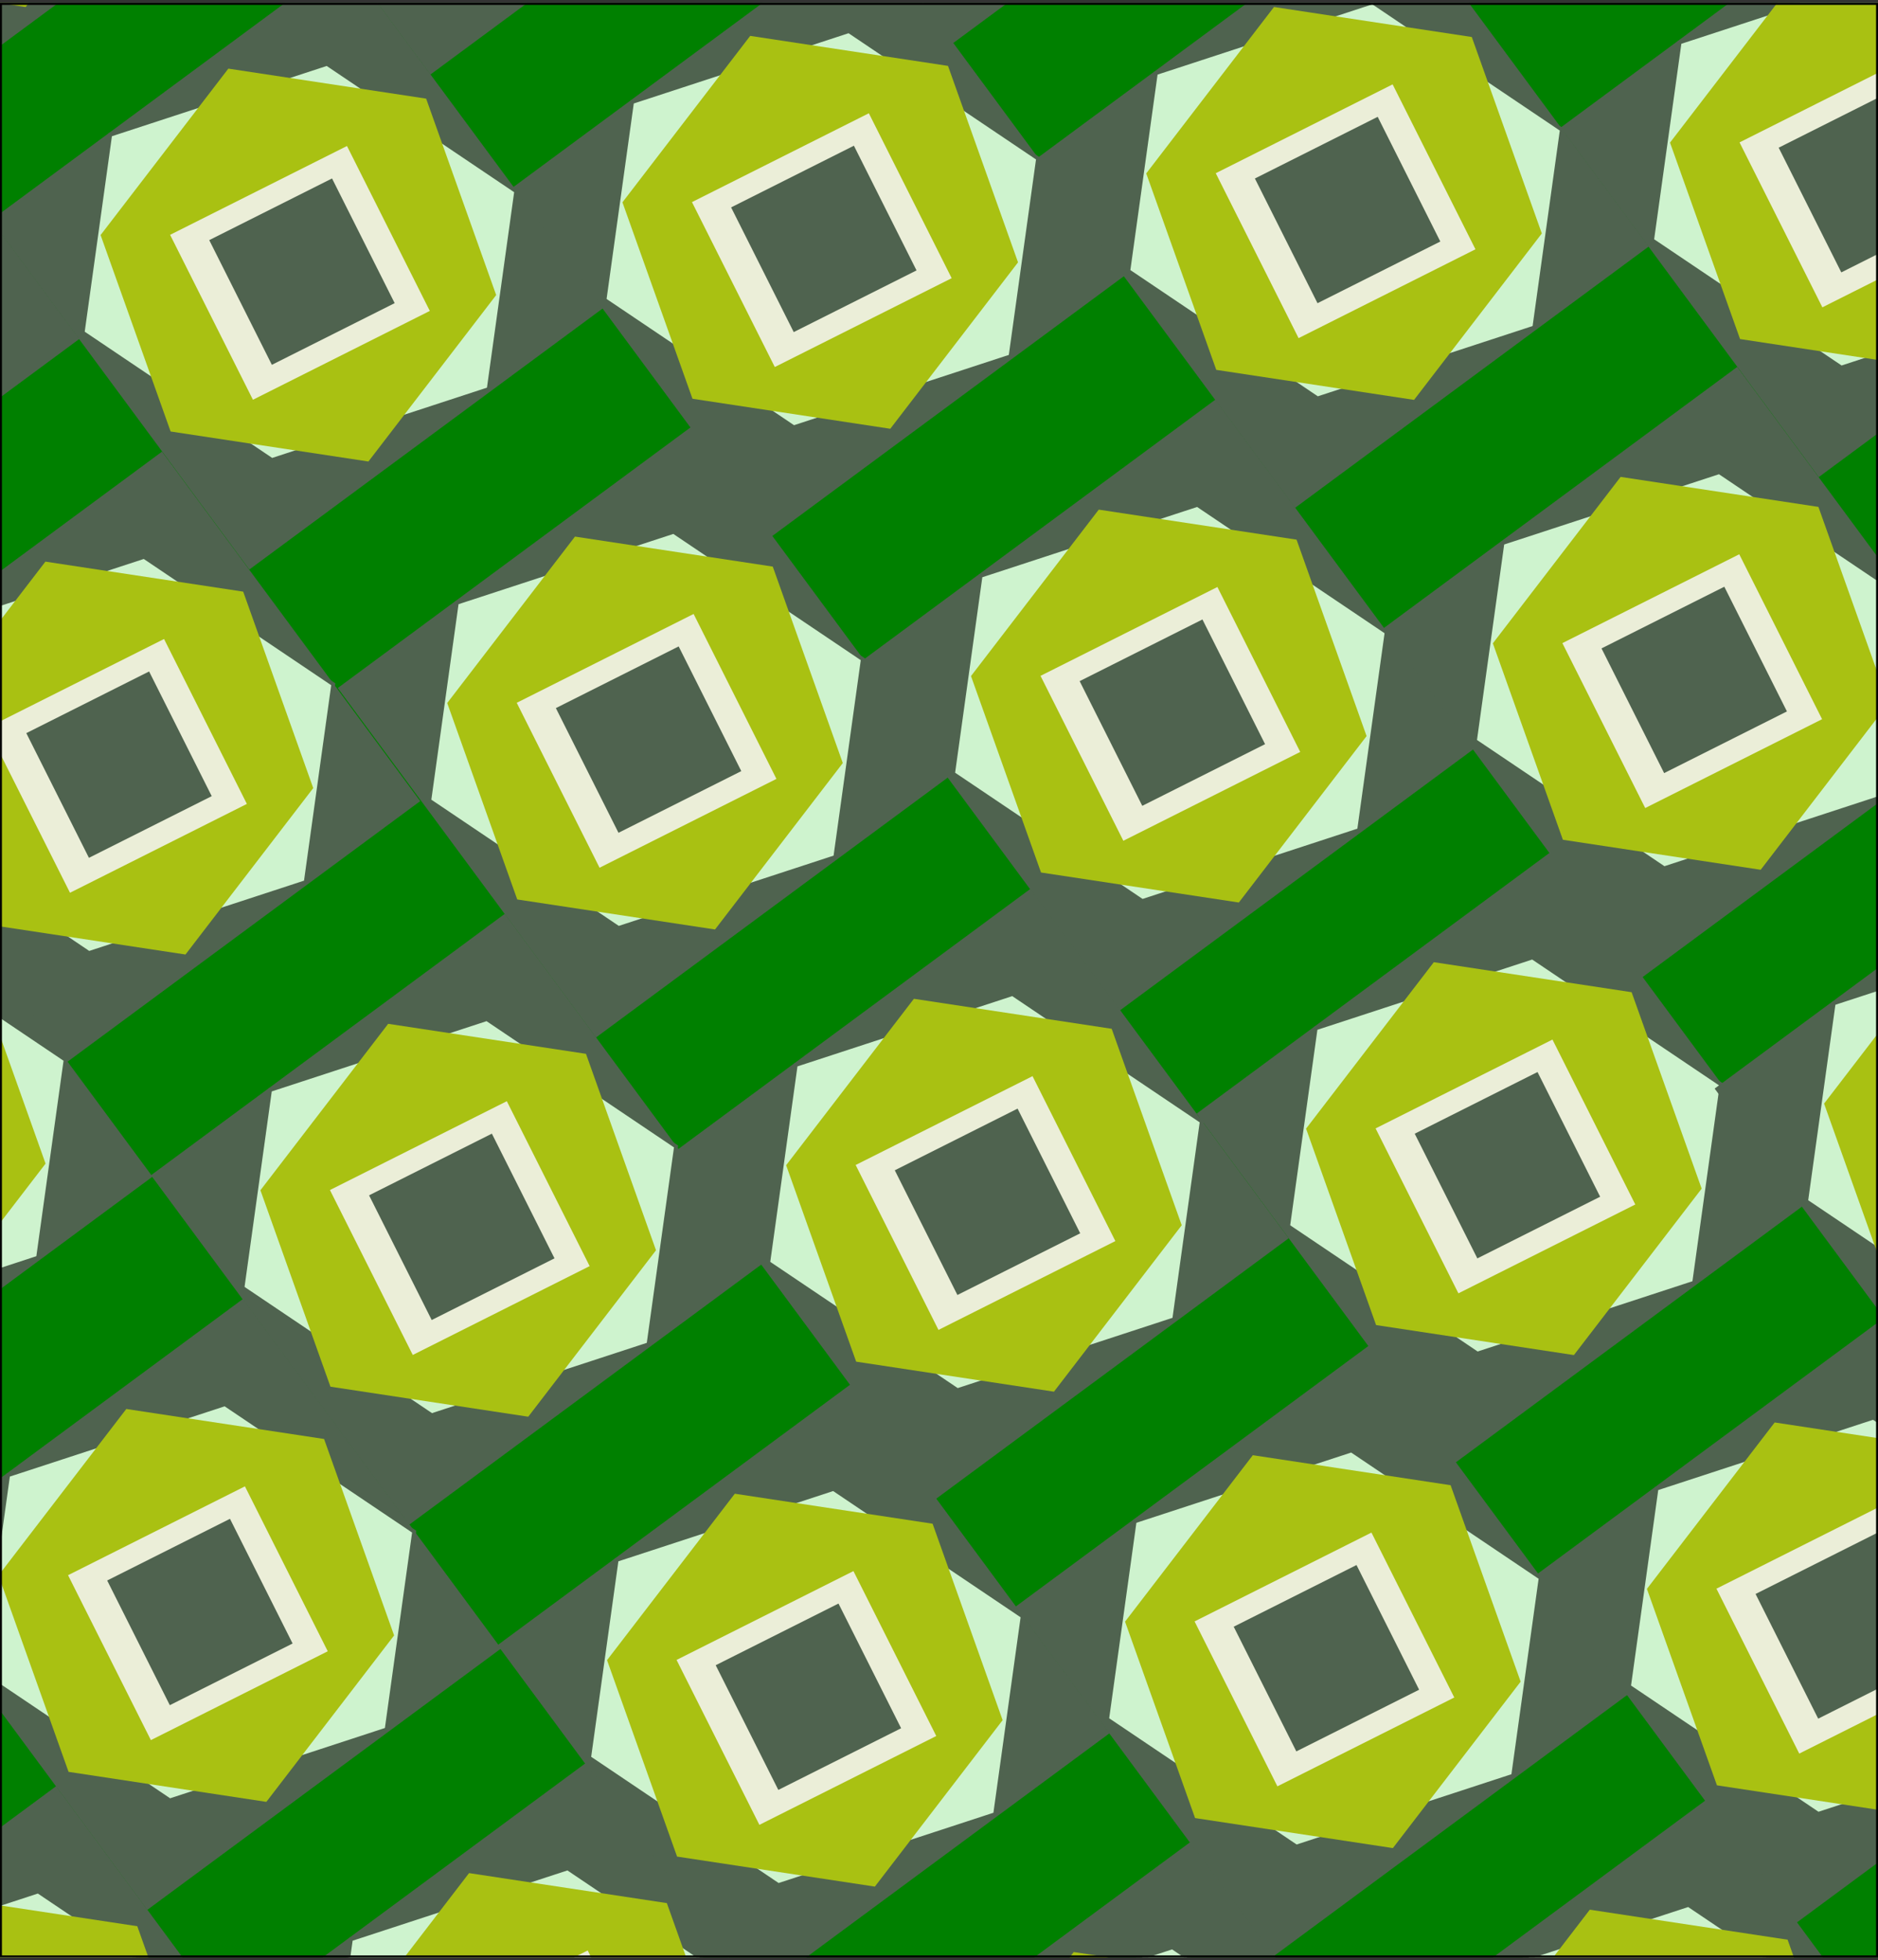 <svg width="320" height="334" viewBox="0 0 320 334" fill="none" xmlns="http://www.w3.org/2000/svg">
<rect x="0" y="0" width="320" height="334" fill="#333333" stroke="none"/>
<g clip-path="url(#clip0_1062_11060)">
<rect width="320" height="333" transform="matrix(-1 0 0 1 320 0.5)" fill="#008000"/>
<rect width="74.98" height="74.063" transform="matrix(-0.804 0.594 0.594 0.804 147.698 -12.625)" fill="#4F634F"/>
<path d="M176.883 27.011L144.639 5.299L107.694 17.386L103.005 51.095L135.248 72.807L172.194 60.72L176.883 27.011Z" fill="#CEF3CE" stroke="#4F634F" stroke-width="0.656"/>
<path d="M173.467 44.698L161.534 11.227L127.831 6.114L106.061 34.471L117.995 67.942L151.698 73.055L173.467 44.698Z" fill="#A9C112"/>
<rect width="33.712" height="31.432" transform="matrix(-0.894 0.449 0.449 0.894 148.046 19.298)" fill="#F4F4F4" fill-opacity="0.874"/>
<rect width="23.405" height="23.765" transform="matrix(-0.894 0.449 0.449 0.894 145.5 24.827)" fill="#4F634F"/>
<rect width="74.98" height="74.063" transform="matrix(-0.804 0.594 0.594 0.804 175.589 151.438)" fill="#4F634F"/>
<path d="M204.774 191.073L172.53 169.362L135.585 181.448L130.895 215.158L163.139 236.869L200.084 224.783L204.774 191.073Z" fill="#CEF3CE" stroke="#4F634F" stroke-width="0.656"/>
<path d="M201.358 208.761L189.425 175.29L155.722 170.177L133.952 198.534L145.885 232.005L179.588 237.118L201.358 208.761Z" fill="#A9C112"/>
<rect width="33.712" height="31.432" transform="matrix(-0.894 0.449 0.449 0.894 175.937 183.36)" fill="#F4F4F4" fill-opacity="0.874"/>
<rect width="23.405" height="23.765" transform="matrix(-0.894 0.449 0.449 0.894 173.39 188.89)" fill="#4F634F"/>
<rect width="74.98" height="74.063" transform="matrix(-0.804 0.594 0.594 0.804 41.386 221.328)" fill="#4F634F"/>
<path d="M70.571 260.964L38.327 239.253L1.381 251.339L-3.308 285.049L28.936 306.76L65.881 294.673L70.571 260.964Z" fill="#CEF3CE" stroke="#4F634F" stroke-width="0.656"/>
<path d="M67.155 278.651L55.221 245.181L21.518 240.067L-0.251 268.425L11.682 301.895L45.385 307.009L67.155 278.651Z" fill="#A9C112"/>
<rect width="33.712" height="31.432" transform="matrix(-0.894 0.449 0.449 0.894 41.734 253.251)" fill="#F4F4F4" fill-opacity="0.874"/>
<rect width="23.405" height="23.765" transform="matrix(-0.894 0.449 0.449 0.894 39.187 258.78)" fill="#4F634F"/>
<rect width="74.98" height="74.063" transform="matrix(-0.804 0.594 0.594 0.804 145.073 235.766)" fill="#4F634F"/>
<path d="M174.258 275.401L142.014 253.69L105.069 265.777L100.38 299.486L132.623 321.197L169.569 309.111L174.258 275.401Z" fill="#CEF3CE" stroke="#4F634F" stroke-width="0.656"/>
<path d="M170.842 293.089L158.909 259.618L125.206 254.505L103.436 282.862L115.37 316.333L149.073 321.446L170.842 293.089Z" fill="#A9C112"/>
<rect width="33.712" height="31.432" transform="matrix(-0.894 0.449 0.449 0.894 145.421 267.688)" fill="#F4F4F4" fill-opacity="0.874"/>
<rect width="23.405" height="23.765" transform="matrix(-0.894 0.449 0.449 0.894 142.875 273.218)" fill="#4F634F"/>
<rect width="74.98" height="74.063" transform="matrix(-0.804 0.594 0.594 0.804 233.339 229.203)" fill="#4F634F"/>
<path d="M262.524 268.839L230.28 247.128L193.335 259.214L188.645 292.924L220.889 314.635L257.834 302.548L262.524 268.839Z" fill="#CEF3CE" stroke="#4F634F" stroke-width="0.656"/>
<path d="M259.108 286.526L247.175 253.056L213.472 247.942L191.702 276.3L203.635 309.77L237.338 314.884L259.108 286.526Z" fill="#A9C112"/>
<rect width="33.712" height="31.432" transform="matrix(-0.894 0.449 0.449 0.894 233.687 261.126)" fill="#F4F4F4" fill-opacity="0.874"/>
<rect width="23.405" height="23.765" transform="matrix(-0.894 0.449 0.449 0.894 231.14 266.655)" fill="#4F634F"/>
<rect width="74.98" height="74.063" transform="matrix(-0.804 0.594 0.594 0.804 264.183 145.203)" fill="#4F634F"/>
<path d="M293.367 184.839L261.124 163.128L224.178 175.214L219.489 208.924L251.733 230.635L288.678 218.548L293.367 184.839Z" fill="#CEF3CE" stroke="#4F634F" stroke-width="0.656"/>
<path d="M289.952 202.526L278.018 169.056L244.315 163.942L222.546 192.3L234.479 225.77L268.182 230.884L289.952 202.526Z" fill="#A9C112"/>
<rect width="33.712" height="31.432" transform="matrix(-0.894 0.449 0.449 0.894 264.531 177.126)" fill="#F4F4F4" fill-opacity="0.874"/>
<rect width="23.405" height="23.765" transform="matrix(-0.894 0.449 0.449 0.894 261.984 182.655)" fill="#4F634F"/>
<rect width="74.98" height="74.063" transform="matrix(-0.804 0.594 0.594 0.804 236.948 -17.547)" fill="#4F634F"/>
<path d="M266.133 22.089L233.889 0.378L196.944 12.464L192.255 46.173L224.498 67.885L261.444 55.798L266.133 22.089Z" fill="#CEF3CE" stroke="#4F634F" stroke-width="0.656"/>
<path d="M262.717 39.776L250.784 6.306L217.081 1.192L195.311 29.549L207.245 63.02L240.948 68.134L262.717 39.776Z" fill="#A9C112"/>
<rect width="33.712" height="31.432" transform="matrix(-0.894 0.449 0.449 0.894 237.296 14.376)" fill="#F4F4F4" fill-opacity="0.874"/>
<rect width="23.405" height="23.765" transform="matrix(-0.894 0.449 0.449 0.894 234.75 19.905)" fill="#4F634F"/>
<rect width="74.98" height="74.063" transform="matrix(-0.804 0.594 0.594 0.804 296.011 62.516)" fill="#4F634F"/>
<path d="M325.196 102.151L292.952 80.44L256.006 92.527L251.317 126.236L283.561 147.947L320.506 135.861L325.196 102.151Z" fill="#CEF3CE" stroke="#4F634F" stroke-width="0.656"/>
<path d="M321.78 119.839L309.847 86.368L276.143 81.255L254.374 109.612L266.307 143.083L300.01 148.196L321.78 119.839Z" fill="#A9C112"/>
<rect width="33.712" height="31.432" transform="matrix(-0.894 0.449 0.449 0.894 296.359 94.439)" fill="#F4F4F4" fill-opacity="0.874"/>
<rect width="23.405" height="23.765" transform="matrix(-0.894 0.449 0.449 0.894 293.812 99.968)" fill="#4F634F"/>
<rect width="74.98" height="74.063" transform="matrix(-0.804 0.594 0.594 0.804 117.839 72.688)" fill="#4F634F"/>
<path d="M147.024 112.323L114.78 90.612L77.835 102.698L73.145 136.408L105.389 158.119L142.334 146.033L147.024 112.323Z" fill="#CEF3CE" stroke="#4F634F" stroke-width="0.656"/>
<path d="M143.608 130.011L131.675 96.54L97.972 91.427L76.202 119.784L88.135 153.255L121.838 158.368L143.608 130.011Z" fill="#A9C112"/>
<rect width="33.712" height="31.432" transform="matrix(-0.894 0.449 0.449 0.894 118.187 104.61)" fill="#F4F4F4" fill-opacity="0.874"/>
<rect width="23.405" height="23.765" transform="matrix(-0.894 0.449 0.449 0.894 115.64 110.14)" fill="#4F634F"/>
<rect width="74.98" height="74.063" transform="matrix(-0.804 0.594 0.594 0.804 86.011 155.703)" fill="#4F634F"/>
<path d="M115.196 195.339L82.952 173.628L46.007 185.714L41.317 219.424L73.561 241.135L110.506 229.048L115.196 195.339Z" fill="#CEF3CE" stroke="#4F634F" stroke-width="0.656"/>
<path d="M111.78 213.026L99.847 179.556L66.143 174.442L44.374 202.8L56.307 236.27L90.01 241.384L111.78 213.026Z" fill="#A9C112"/>
<rect width="33.712" height="31.432" transform="matrix(-0.894 0.449 0.449 0.894 86.359 187.626)" fill="#F4F4F4" fill-opacity="0.874"/>
<rect width="23.405" height="23.765" transform="matrix(-0.894 0.449 0.449 0.894 83.812 193.155)" fill="#4F634F"/>
<rect width="74.98" height="74.063" transform="matrix(-0.804 0.594 0.594 0.804 58.776 -7.047)" fill="#4F634F"/>
<path d="M87.961 32.589L55.717 10.878L18.772 22.964L14.083 56.673L46.327 78.385L83.272 66.298L87.961 32.589Z" fill="#CEF3CE" stroke="#4F634F" stroke-width="0.656"/>
<path d="M84.546 50.276L72.612 16.805L38.909 11.692L17.139 40.05L29.073 73.52L62.776 78.634L84.546 50.276Z" fill="#A9C112"/>
<rect width="33.712" height="31.432" transform="matrix(-0.894 0.449 0.449 0.894 59.124 24.876)" fill="#F4F4F4" fill-opacity="0.874"/>
<rect width="23.405" height="23.765" transform="matrix(-0.894 0.449 0.449 0.894 56.578 30.405)" fill="#4F634F"/>
<rect width="74.98" height="74.063" transform="matrix(-0.804 0.594 0.594 0.804 27.605 76.953)" fill="#4F634F"/>
<path d="M56.789 116.589L24.546 94.878L-12.4 106.964L-17.089 140.674L15.155 162.385L52.1 150.298L56.789 116.589Z" fill="#CEF3CE" stroke="#4F634F" stroke-width="0.656"/>
<path d="M53.374 134.276L41.44 100.806L7.737 95.692L-14.033 124.05L-2.099 157.52L31.604 162.634L53.374 134.276Z" fill="#A9C112"/>
<rect width="33.712" height="31.432" transform="matrix(-0.894 0.449 0.449 0.894 27.953 108.876)" fill="#F4F4F4" fill-opacity="0.874"/>
<rect width="23.405" height="23.765" transform="matrix(-0.894 0.449 0.449 0.894 25.406 114.405)" fill="#4F634F"/>
<rect width="74.98" height="74.063" transform="matrix(-0.804 0.594 0.594 0.804 207.089 68.094)" fill="#4F634F"/>
<path d="M236.274 107.73L204.03 86.018L167.085 98.105L162.395 131.814L194.639 153.525L231.584 141.439L236.274 107.73Z" fill="#CEF3CE" stroke="#4F634F" stroke-width="0.656"/>
<path d="M232.858 125.417L220.925 91.946L187.222 86.833L165.452 115.19L177.385 148.661L211.088 153.774L232.858 125.417Z" fill="#A9C112"/>
<rect width="33.712" height="31.432" transform="matrix(-0.894 0.449 0.449 0.894 207.437 100.017)" fill="#F4F4F4" fill-opacity="0.874"/>
<rect width="23.405" height="23.765" transform="matrix(-0.894 0.449 0.449 0.894 204.89 105.546)" fill="#4F634F"/>
<rect width="74.98" height="74.063" transform="matrix(-0.804 0.594 0.594 0.804 -18.005 140.938)" fill="#4F634F"/>
<path d="M11.18 180.573L-21.064 158.862L-58.009 170.948L-62.698 204.658L-30.455 226.369L6.491 214.283L11.18 180.573Z" fill="#CEF3CE" stroke="#4F634F" stroke-width="0.656"/>
<path d="M7.764 198.261L-4.169 164.79L-37.872 159.677L-59.642 188.034L-47.708 221.505L-14.005 226.618L7.764 198.261Z" fill="#A9C112"/>
<rect width="74.98" height="74.063" transform="matrix(-0.804 0.594 0.594 0.804 -30.474 -1.797)" fill="#4F634F"/>
<path d="M-1.289 37.839L-33.533 16.128L-70.478 28.214L-75.167 61.923L-42.923 83.635L-5.978 71.548L-1.289 37.839Z" fill="#CEF3CE" stroke="#4F634F" stroke-width="0.656"/>
<path d="M-4.704 55.526L-16.638 22.055L-50.341 16.942L-72.111 45.3L-60.177 78.77L-26.474 83.884L-4.704 55.526Z" fill="#A9C112"/>
<rect width="74.98" height="74.063" transform="matrix(-0.804 0.594 0.594 0.804 352.448 140.938)" fill="#4F634F"/>
<path d="M381.633 180.573L349.389 158.862L312.444 170.948L307.755 204.658L339.998 226.369L376.944 214.283L381.633 180.573Z" fill="#CEF3CE" stroke="#4F634F" stroke-width="0.656"/>
<path d="M378.217 198.261L366.284 164.79L332.581 159.677L310.811 188.034L322.745 221.505L356.448 226.618L378.217 198.261Z" fill="#A9C112"/>
<rect width="74.98" height="74.063" transform="matrix(-0.804 0.594 0.594 0.804 326.198 -22.797)" fill="#4F634F"/>
<path d="M355.383 16.839L323.139 -4.872L286.194 7.214L281.505 40.923L313.748 62.635L350.694 50.548L355.383 16.839Z" fill="#CEF3CE" stroke="#4F634F" stroke-width="0.656"/>
<path d="M351.967 34.526L340.034 1.056L306.331 -4.058L284.561 24.299L296.495 57.77L330.198 62.884L351.967 34.526Z" fill="#A9C112"/>
<rect width="33.712" height="31.432" transform="matrix(-0.894 0.449 0.449 0.894 326.546 9.126)" fill="#F4F4F4" fill-opacity="0.874"/>
<rect width="23.405" height="23.765" transform="matrix(-0.894 0.449 0.449 0.894 324 14.655)" fill="#4F634F"/>
<rect width="74.98" height="74.063" transform="matrix(-0.804 0.594 0.594 0.804 322.261 223.625)" fill="#4F634F"/>
<path d="M351.446 263.261L319.202 241.549L282.256 253.636L277.567 287.345L309.811 309.057L346.756 296.97L351.446 263.261Z" fill="#CEF3CE" stroke="#4F634F" stroke-width="0.656"/>
<path d="M348.03 280.948L336.097 247.477L302.393 242.364L280.624 270.721L292.557 304.192L326.26 309.305L348.03 280.948Z" fill="#A9C112"/>
<rect width="33.712" height="31.432" transform="matrix(-0.894 0.449 0.449 0.894 322.609 255.548)" fill="#F4F4F4" fill-opacity="0.874"/>
<rect width="23.405" height="23.765" transform="matrix(-0.894 0.449 0.449 0.894 320.062 261.077)" fill="#4F634F"/>
<rect width="74.98" height="74.063" transform="matrix(-0.804 0.594 0.594 0.804 290.761 306.641)" fill="#4F634F"/>
<path d="M319.946 346.276L287.702 324.565L250.756 336.652L246.067 370.361L278.311 392.072L315.256 379.986L319.946 346.276Z" fill="#CEF3CE" stroke="#4F634F" stroke-width="0.656"/>
<path d="M316.53 363.964L304.597 330.493L270.893 325.38L249.124 353.737L261.057 387.208L294.76 392.321L316.53 363.964Z" fill="#A9C112"/>
<rect width="74.98" height="74.063" transform="matrix(-0.804 0.594 0.594 0.804 202.823 313.859)" fill="#4F634F"/>
<path d="M232.008 353.495L199.764 331.784L162.819 343.87L158.13 377.58L190.373 399.291L227.319 387.205L232.008 353.495Z" fill="#CEF3CE" stroke="#4F634F" stroke-width="0.656"/>
<path d="M228.592 371.182L216.659 337.712L182.956 332.598L161.186 360.956L173.12 394.426L206.823 399.54L228.592 371.182Z" fill="#A9C112"/>
<rect width="74.98" height="74.063" transform="matrix(-0.804 0.594 0.594 0.804 99.792 300.406)" fill="#4F634F"/>
<path d="M128.977 340.042L96.733 318.331L59.788 330.417L55.098 364.127L87.342 385.838L124.288 373.751L128.977 340.042Z" fill="#CEF3CE" stroke="#4F634F" stroke-width="0.656"/>
<path d="M125.561 357.729L113.628 324.259L79.925 319.145L58.155 347.503L70.088 380.973L103.792 386.087L125.561 357.729Z" fill="#A9C112"/>
<rect width="33.712" height="31.432" transform="matrix(-0.894 0.449 0.449 0.894 100.14 332.329)" fill="#F4F4F4" fill-opacity="0.874"/>
<rect width="74.98" height="74.063" transform="matrix(-0.804 0.594 0.594 0.804 9.558 304.344)" fill="#4F634F"/>
<path d="M38.742 343.98L6.499 322.268L-30.447 334.355L-35.136 368.064L-2.892 389.775L34.053 377.689L38.742 343.98Z" fill="#CEF3CE" stroke="#4F634F" stroke-width="0.656"/>
<path d="M35.327 361.667L23.393 328.196L-10.31 323.083L-32.079 351.44L-20.146 384.911L13.557 390.024L35.327 361.667Z" fill="#A9C112"/>
<rect width="74.98" height="74.063" transform="matrix(-0.804 0.594 0.594 0.804 89.62 -91.375)" fill="#4F634F"/>
<rect width="74.98" height="74.063" transform="matrix(-0.804 0.594 0.594 0.804 178.542 -96.625)" fill="#4F634F"/>
<rect width="74.98" height="74.063" transform="matrix(-0.804 0.594 0.594 0.804 0.37 -84.484)" fill="#4F634F"/>
<path d="M29.555 -44.849L-2.689 -66.56L-39.634 -54.473L-44.323 -20.764L-12.08 0.947L24.866 -11.139L29.555 -44.849Z" fill="#CEF3CE" stroke="#4F634F" stroke-width="0.656"/>
<path d="M26.139 -27.161L14.206 -60.632L-19.497 -65.745L-41.267 -37.388L-29.333 -3.917L4.37 1.196L26.139 -27.161Z" fill="#A9C112"/>
</g>
<rect x="-0.164" y="0.164" width="319.672" height="332.672" transform="matrix(-1 0 0 1 319.672 0.5)" stroke="black" stroke-width="0.328"/>
<defs>
<clipPath id="clip0_1062_11060">
<rect width="320" height="333" transform="matrix(-1 0 0 1 320 0.5)" fill="white"/>
</clipPath>
</defs>
</svg>
